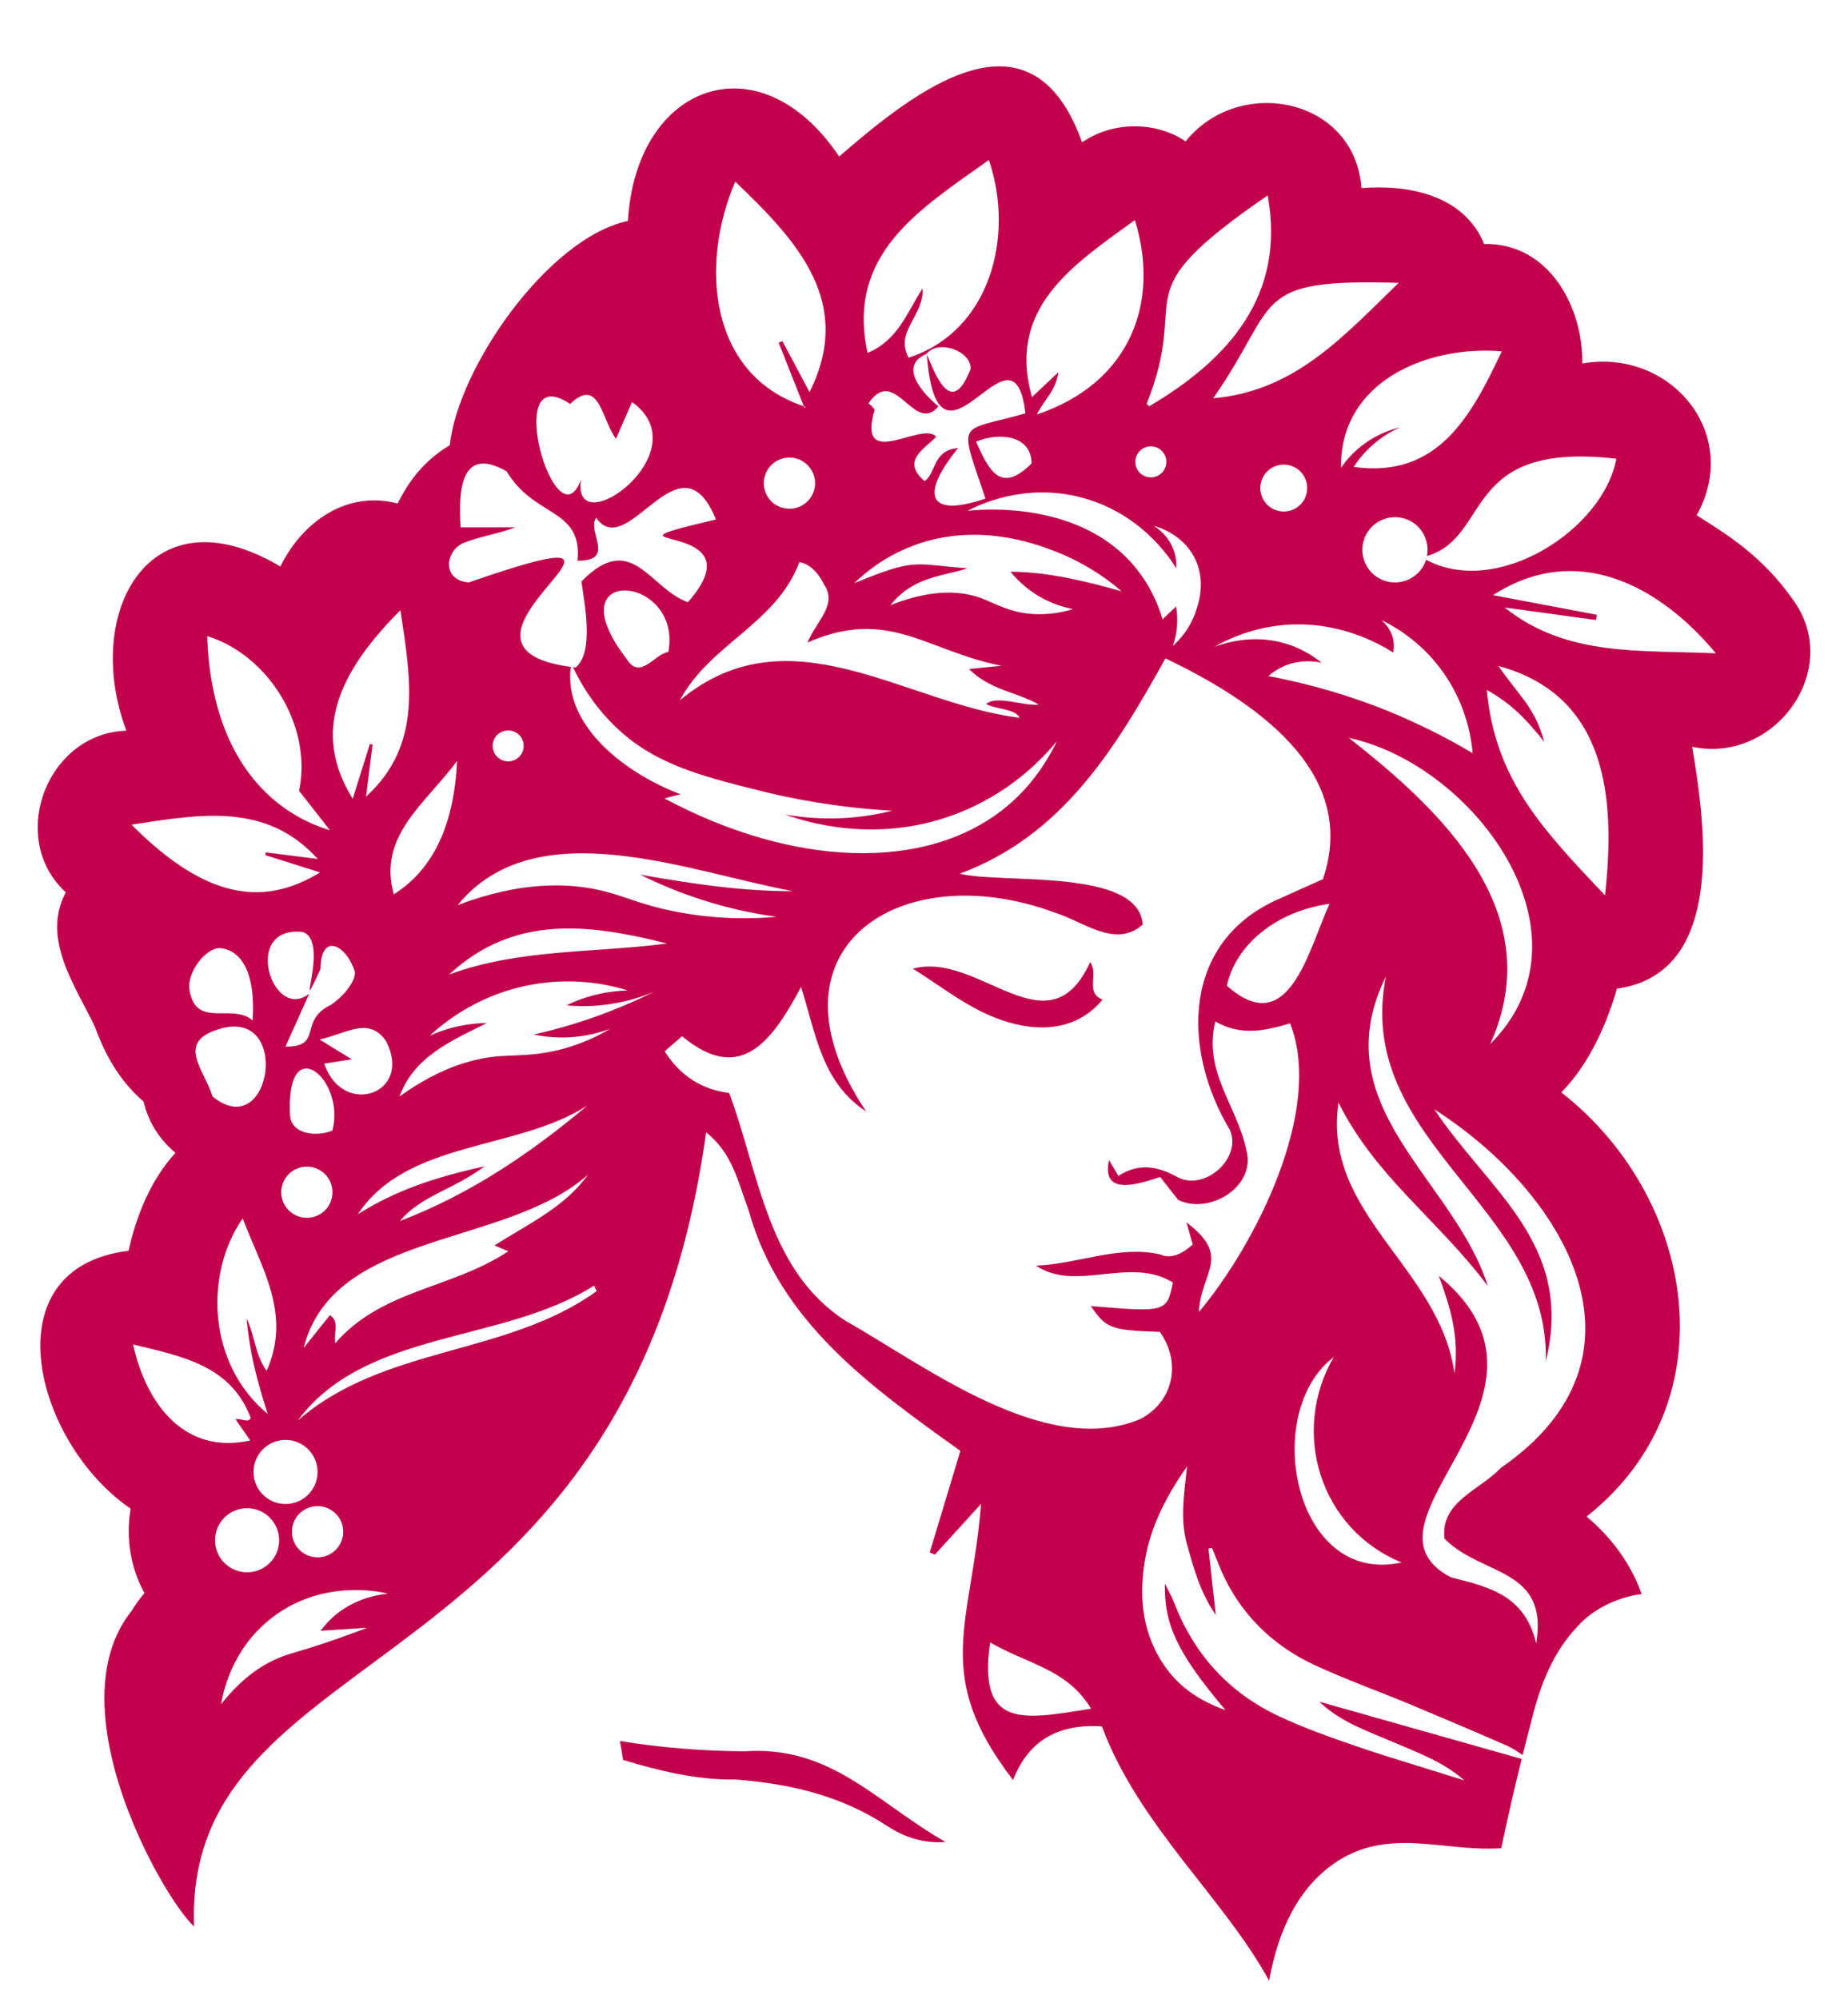 <svg width="49" height="53" viewBox="0 0 49 53" fill="none" xmlns="http://www.w3.org/2000/svg">
<path d="M28.906 25.507C27.799 27.939 25.953 25.204 24.208 25.682C24.878 26.108 25.427 26.53 26.037 26.828C27.228 27.407 28.464 27.44 29.235 26.501C28.761 26.32 29.14 25.821 28.906 25.508V25.507Z" fill="#C3004B"/>
<path d="M19.735 46.433C18.621 46.421 17.523 46.338 16.437 46.159C16.468 46.325 16.495 46.494 16.523 46.661C17.502 46.956 18.493 47.196 19.52 47.18C20.957 47.294 22.293 47.605 23.508 48.402C23.957 48.698 24.474 48.882 25.071 48.836C23.215 47.774 22.04 46.272 19.735 46.432L19.735 46.433Z" fill="#C3004B"/>
<path d="M18.725 30.024C19.424 30.575 19.566 31.332 19.852 32.092C20.667 35.046 23.086 36.764 25.465 38.466C25.197 39.355 24.923 40.256 24.652 41.158C24.695 41.177 24.742 41.198 24.788 41.217C25.157 40.811 25.532 40.402 26.012 39.872C25.763 43.082 24.695 44.38 26.862 47.193C27.277 46.126 28.072 45.701 29.216 45.769C30.198 48.407 32.447 50.311 33.651 52.514C33.826 51.535 34.238 50.213 35.34 49.428C36.78 48.403 38.261 49.108 39.806 49C39.984 48.157 40.166 47.359 40.348 46.634C38.557 46.129 36.772 45.621 34.984 45.116C35.538 45.651 36.23 45.883 36.891 46.166C37.559 46.456 38.252 46.695 38.827 47.203C38.707 47.166 38.584 47.126 38.461 47.089C37.624 46.824 36.78 46.578 35.95 46.292C35.257 46.055 34.565 45.808 33.903 45.498C32.579 44.873 31.657 43.858 31.13 42.486C31.071 42.331 30.989 42.19 30.887 41.987C30.865 43.08 31.226 43.837 32.493 45.339C31.733 45.068 31.219 44.677 30.846 44.12C30.335 43.354 30.212 42.495 30.323 41.597C30.441 40.64 30.834 39.794 31.475 38.877C31.389 39.655 31.293 40.298 31.471 40.935C31.65 41.578 31.825 42.222 32.237 42.819C32.169 42.2 32.105 41.628 32.043 41.056C32.074 41.05 32.105 41.044 32.136 41.038C32.249 41.312 32.351 41.592 32.48 41.856C33.003 42.909 33.825 43.669 34.881 44.156C35.696 44.531 36.542 44.836 37.374 45.18C38.242 45.544 39.107 45.909 39.969 46.288C40.11 46.353 40.243 46.443 40.372 46.531C40.452 46.214 40.529 45.91 40.605 45.624C40.79 44.876 41.089 43.928 41.765 43.19C42.138 42.747 42.704 42.423 43.32 42.297C43.391 42.285 43.459 42.272 43.529 42.263C43.175 41.257 42.513 40.583 42.07 40.207C45.915 37.167 44.954 31.732 41.397 28.962C42.126 28.233 42.612 27.135 42.873 26.211C43.267 26.159 43.596 26.039 43.87 25.866C45.661 24.758 45.145 21.453 44.868 19.798C47.043 20.266 48.893 17.755 47.539 15.896C46.705 14.714 45.772 14.161 44.987 13.662C46.197 11.486 44.282 9.23 41.956 9.637C41.974 8.113 41.054 6.433 39.352 6.47C38.826 5.174 37.346 4.885 36.099 4.987C35.924 2.589 32.859 1.986 31.437 3.747C30.622 3.205 29.501 3.218 28.691 3.774C27.334 -0.033 24.253 2.414 22.25 4.15C20.151 1.017 16.864 2.205 16.649 5.858C14.519 6.314 12.146 9.757 11.925 11.804C11.26 12.204 10.86 12.718 10.543 13.349C9.213 12.995 8.025 13.817 7.434 15.02C3.95 12.946 2.181 16.266 3.351 19.372C1.88 19.417 0.916 20.793 1.006 22.104C1.039 22.67 1.274 23.224 1.744 23.658C1.086 24.892 2.009 26.153 2.516 27.222C2.664 27.616 3.002 28.518 3.806 29.204C3.929 29.739 4.23 30.216 4.652 30.564C3.993 31.285 3.612 32.241 3.408 33.162C-0.297 33.611 0.921 38.267 3.463 39.997C3.331 40.785 3.463 41.566 3.83 42.237C3.712 42.376 3.596 42.533 3.488 42.711C2.971 43.358 2.768 44.164 2.768 45.023C2.768 47.011 3.857 49.267 4.621 50.414C4.83 50.725 5.015 50.956 5.147 51.076C5.141 50.968 5.141 50.864 5.141 50.759C5.172 43.37 16.685 44.687 18.722 30.029L18.725 30.024ZM5.736 27.307C7.763 26.594 7.21 30.366 5.634 29.068C5.428 28.378 4.68 27.664 5.736 27.307ZM5.028 26.264C4.936 25.756 5.496 25.104 5.841 25.137C6.441 25.198 6.779 25.866 6.699 27.055C6.155 26.581 5.203 27.282 5.028 26.264ZM6.435 32.302C6.93 33.619 7.739 34.826 7.071 36.346C6.752 35.905 6.76 35.401 6.536 34.955C6.635 35.903 6.779 36.478 7.096 37.484C5.49 36.154 5.422 33.757 6.435 32.302ZM8.497 25.695C8.506 24.692 9.192 25.055 9.411 25.771C9.421 26.058 9.07 26.439 8.78 26.639C7.894 27.058 8.586 27.753 7.568 27.75C7.793 27.251 7.999 26.796 8.202 26.34C8.193 26.35 8.19 26.352 8.184 26.362V26.356C7.221 27.094 6.399 24.54 8.021 24.709C8.781 24.936 7.759 27.291 8.498 25.694L8.497 25.695ZM13.479 33.173C11.962 34.179 10.131 34.182 8.888 35.613C8.851 35.284 8.999 35.032 8.749 34.869C8.516 35.158 8.281 35.447 8.05 35.74C8.847 32.608 13.402 33.09 15.591 31.143C14.966 32.017 14.002 32.447 13.113 33.02C13.224 33.066 13.319 33.106 13.479 33.175V33.173ZM8.137 30.93C8.512 30.93 8.816 31.235 8.816 31.61C8.816 31.985 8.511 32.287 8.137 32.287C7.762 32.287 7.457 31.985 7.457 31.61C7.457 31.234 7.762 30.93 8.137 30.93ZM8.814 29.973C8.426 30.139 7.703 30.098 7.688 29.538C7.586 27.286 9.171 28.621 8.814 29.973ZM10.604 32.372C11.165 31.696 12.048 31.532 12.845 30.923C11.568 31.203 10.481 31.56 9.488 32.194C10.792 30.218 13.713 30.517 15.578 29.307C14.064 30.582 12.452 31.668 10.605 32.372H10.604ZM8.598 28.199C8.869 28.156 9.06 28.128 9.327 28.085C9.065 27.922 8.847 27.793 8.472 27.559C9.189 27.408 9.774 26.934 10.238 27.605C10.961 29.009 9.078 29.642 8.598 28.199H8.598ZM7.57 38.176C8.038 38.176 8.42 38.554 8.42 39.026C8.42 39.497 8.038 39.875 7.57 39.875C7.102 39.875 6.721 39.494 6.721 39.026C6.721 38.558 7.102 38.176 7.57 38.176ZM9.1 40.61C9.1 40.986 8.795 41.29 8.42 41.29C8.045 41.29 7.74 40.986 7.74 40.61C7.74 40.235 8.045 39.931 8.42 39.931C8.795 39.931 9.1 40.236 9.1 40.61ZM7.401 40.835C7.401 41.307 7.023 41.685 6.552 41.685C6.08 41.685 5.702 41.307 5.702 40.835C5.702 40.364 6.084 39.986 6.552 39.986C7.02 39.986 7.401 40.367 7.401 40.835ZM9.734 43.156C9.466 43.261 9.066 43.408 8.574 43.575C7.919 43.79 7.719 43.827 7.466 43.925C7.029 44.095 6.45 44.433 5.862 45.184C5.909 44.907 6.127 43.732 7.201 42.898C8.536 41.857 10.084 42.199 10.287 42.251C9.97 42.285 9.358 42.402 8.832 42.87C8.697 42.993 8.589 43.116 8.499 43.236C8.912 43.209 9.321 43.184 9.733 43.156H9.734ZM7.894 37.663C9.691 35.241 13.322 35.628 15.753 34.084C15.775 34.133 15.8 34.182 15.821 34.231C13.424 35.958 10.177 35.671 7.894 37.663ZM15.258 27.489C15.636 27.452 15.953 27.36 16.181 27.273C15.993 27.387 15.695 27.548 15.313 27.686C14.436 28.006 13.752 27.966 13.276 28C12.639 28.043 11.719 28.259 10.592 29.071C10.974 28.043 11.87 27.637 12.91 27.123C12.734 27.126 12.534 27.138 12.316 27.178C11.94 27.24 11.63 27.353 11.393 27.461C11.747 27.132 12.593 26.433 13.898 26.145C15.157 25.868 16.182 26.114 16.643 26.258C16.428 26.265 16.163 26.289 15.864 26.357C15.52 26.437 15.234 26.548 15.018 26.655C15.271 26.676 15.566 26.686 15.896 26.655C16.505 26.6 17.006 26.436 17.36 26.286C16.908 26.511 16.385 26.741 15.794 26.954C15.203 27.163 14.649 27.317 14.153 27.428C14.418 27.483 14.799 27.535 15.258 27.49V27.489ZM21.022 23.627C19.653 23.63 18.326 23.427 16.978 23.19C17.452 23.427 18.021 23.67 18.686 23.879C19.393 24.104 20.043 24.23 20.594 24.307C19.963 24.362 19.006 24.389 17.877 24.162C16.941 23.977 16.56 23.747 15.889 23.598C15.07 23.416 13.832 23.352 12.134 23.998C14.205 21.459 18.258 23.118 21.022 23.626V23.627ZM13.184 19.484C13.344 19.328 13.602 19.328 13.765 19.484C13.926 19.645 13.926 19.906 13.765 20.066C13.602 20.226 13.344 20.226 13.184 20.066C13.023 19.906 13.023 19.645 13.184 19.484ZM17.686 25.015C15.763 25.27 13.781 25.148 11.91 25.837C13.636 24.231 15.643 24.498 17.686 25.015ZM26.253 43.545C27.278 44.136 28.288 44.246 28.931 45.302C27.133 45.588 25.921 45.856 26.253 43.545ZM31.787 34.789C31.848 33.691 32.67 33.331 31.46 32.408C31.531 32.666 31.574 32.811 31.626 32.995C31.38 33.211 31.076 33.402 30.755 33.257C29.669 33.008 28.558 33.516 27.471 33.556C28.53 34.273 29.964 33.294 31.1 34.003C30.939 34.788 30.912 34.794 28.924 34.627C29.33 35.221 29.45 35.268 30.755 35.311C31.333 36.139 31.112 37.151 30.247 37.618C27.746 38.68 24.558 36.23 22.425 35.021C20.357 33.692 20.135 31.143 19.335 28.977C18.649 28.894 18.052 28.552 17.623 27.872C17.796 27.725 17.934 27.602 18.085 27.473C19.627 28.753 20.455 27.636 21.24 26.168C21.631 27.39 21.779 28.692 22.966 29.467C20.079 25.164 23.861 22.669 27.976 24.198C28.709 24.423 29.582 25.158 30.299 24.512C30.195 23.004 26.572 23.441 25.446 23.164C28.154 22.163 29.563 19.871 30.902 17.455C33.158 18.536 36.069 20.413 35.076 23.311C34.706 23.474 34.328 23.644 33.95 23.816C31.337 24.927 31.321 27.804 32.61 29.956C32.94 30.701 31.949 31.587 31.228 31.212C30.705 30.922 30.2 30.82 29.655 31.177C29.544 30.993 29.477 30.875 29.407 30.758C29.185 31.737 30.216 31.383 30.764 31.205C30.936 31.426 31.083 31.617 31.241 31.814C32.072 32.214 33.303 31.46 33.051 30.506C32.802 29.305 31.899 28.426 32.223 27.081C32.915 27.478 33.561 27.321 34.207 27.133C35.112 29.423 33.277 33.02 31.785 34.789H31.787ZM31.187 15.066C31.196 14.953 31.19 14.78 31.119 14.586C30.983 14.202 30.694 14.005 30.59 13.938C30.715 13.975 31.338 14.156 31.663 14.768C31.953 15.316 31.824 15.87 31.724 16.156C31.709 16.212 31.691 16.255 31.678 16.288C31.518 16.713 31.253 16.987 31.096 17.125C31.151 16.978 31.204 16.765 31.213 16.506C31.22 16.34 31.204 16.195 31.183 16.079C31.063 16.193 30.945 16.306 30.826 16.42C30.761 16.201 30.675 15.971 30.558 15.743C30.447 15.518 30.305 15.294 30.13 15.075C28.659 13.244 25.973 13.508 25.659 13.542C25.948 13.391 27.12 12.813 28.595 13.17C30.235 13.567 31.039 14.819 31.186 15.066L31.187 15.066ZM30.223 11.955C30.386 11.794 30.645 11.794 30.805 11.955C30.965 12.117 30.965 12.376 30.805 12.536C30.645 12.697 30.386 12.697 30.223 12.536C30.063 12.376 30.063 12.117 30.223 11.955ZM33.999 16.574C35.461 16.433 36.563 17.06 36.941 17.301C36.957 17.218 36.972 17.079 36.932 16.913C36.861 16.648 36.689 16.492 36.621 16.436C36.978 16.608 37.63 16.984 38.181 17.709C38.877 18.623 39.012 19.568 39.047 19.968C38.585 19.694 38.05 19.404 37.44 19.128C37.099 18.971 36.736 18.817 36.348 18.675C35.341 18.303 34.418 18.072 33.631 17.925C33.738 17.832 33.905 17.709 34.138 17.623C34.393 17.534 34.63 17.525 34.806 17.537C34.904 17.543 34.984 17.558 35.04 17.57C34.852 17.416 34.587 17.241 34.246 17.115C34.049 17.044 33.858 16.997 33.676 16.973C32.996 16.881 32.427 17.063 32.199 17.149C32.43 17.016 32.753 16.86 33.157 16.74C33.409 16.663 33.692 16.605 33.999 16.573V16.574ZM33.418 12.94C33.418 12.595 33.694 12.318 34.039 12.318C34.384 12.318 34.66 12.595 34.66 12.94C34.66 13.284 34.384 13.561 34.039 13.561C33.694 13.561 33.418 13.284 33.418 12.94ZM35.763 19.562C39.111 20.285 42.407 24.79 39.514 27.68C41.092 24.175 38.206 21.476 35.763 19.562ZM35.252 23.963C34.688 25.197 34.174 27.6 32.531 26.133C32.759 25.065 33.818 24.163 35.252 23.963ZM35.365 35.98C34.214 37.95 34.99 40.535 37.163 41.425C34.31 42.056 33.424 37.449 35.365 35.98ZM39.788 38.922C39.243 39.507 38.181 39.815 38.301 40.793C39.283 41.794 41.071 41.551 40.732 43.569C40.427 42.292 39.489 42.076 38.47 41.818C35.642 40.343 42.013 36.989 38.15 33.825C38.449 34.644 38.699 35.429 38.566 36.414C38.178 33.601 35.052 32.197 35.491 29.234C36.476 31.206 38.113 32.321 39.449 34.093C38.544 31.244 35.052 29.348 36.747 25.889C35.879 30.274 41.101 31.991 40.987 36.087C41.759 32.985 39.446 31.551 38.033 29.412C41.517 31.643 44.071 35.976 39.788 38.922V38.922ZM42.557 23.738C40.92 22.008 39.639 20.679 39.422 18.288C40.077 18.669 40.425 19.017 40.945 19.666C40.69 18.724 40.256 18.435 39.733 17.657C42.586 18.432 42.85 21.094 42.557 23.738ZM45.497 17.322C43.49 17.226 41.548 17.426 39.895 16.106C40.702 16.217 41.508 16.327 42.318 16.438C42.324 16.392 42.333 16.346 42.339 16.299C41.456 16.131 40.576 15.964 39.588 15.779C41.791 14.355 43.985 15.505 45.497 17.321V17.322ZM42.856 12.163C42.524 14.022 39.711 15.859 37.813 14.841C37.668 15.293 37.184 15.546 36.729 15.403C36.274 15.258 36.019 14.773 36.163 14.317C36.308 13.861 36.791 13.609 37.25 13.751C37.671 13.882 37.918 14.314 37.835 14.742C39.565 14.234 38.73 11.686 42.857 12.162L42.856 12.163ZM39.819 9.313C39 11.065 38.105 12.69 35.895 12.379C36.003 12.209 36.175 11.985 36.428 11.769C36.683 11.55 36.935 11.413 37.121 11.332C36.915 11.382 36.588 11.483 36.249 11.714C35.899 11.951 35.677 12.225 35.557 12.404C35.523 10.123 37.828 9.151 39.819 9.314V9.313ZM37.086 7.5C35.646 8.885 34.356 10.372 32.168 10.559C33.956 8.002 33.11 7.381 37.086 7.5ZM33.612 5.18C34.095 7.811 32.599 9.516 30.472 10.771C30.448 10.75 30.426 10.726 30.404 10.704C31.617 7.676 29.65 7.91 33.611 5.181L33.612 5.18ZM30.091 5.836C30.755 7.956 30.02 10.141 27.49 10.99C27.733 10.528 27.989 10.369 28.062 9.868C27.865 10.052 27.671 10.24 27.363 10.529C26.695 8.163 28.437 7.033 30.09 5.836L30.091 5.836ZM27.352 12.286C26.543 13.095 26.232 12.504 25.881 11.71C26.472 11.457 27.346 11.525 27.352 12.286ZM27.189 10.959C25.374 11.476 25.417 11.083 26.13 13.218C24.546 13.757 24.428 13.077 25.404 11.879C24.727 11.934 24.822 12.553 24.515 12.756C23.902 12.227 24.475 11.928 24.822 11.583C24.474 11.131 22.701 12.543 23.191 10.86C23.181 10.86 23.089 10.716 23.025 10.7C23.729 9.644 24.234 11.544 24.883 10.774C24.483 10.441 23.8 9.712 24.566 9.383C24.886 8.983 25.763 9.315 25.735 9.783C25.262 10.989 24.88 10.14 24.576 9.399C24.862 13.19 26.877 8.196 27.188 10.959H27.189ZM26.22 4.241C26.906 6.251 26.263 8.781 24.093 9.482C23.715 8.787 24.502 8.387 24.463 7.645C24.032 8.316 23.807 9.018 23.004 9.357C22.434 6.74 24.361 5.565 26.22 4.242V4.241ZM24.173 14.483C24.238 14.458 24.302 14.434 24.367 14.412C25.961 13.877 27.405 14.403 27.881 14.581C28.244 14.714 28.777 14.951 29.358 15.372C29.484 15.464 29.611 15.566 29.74 15.677C28.759 15.401 27.786 15.164 26.792 15.157C26.937 15.335 27.186 15.594 27.555 15.813C27.906 16.016 28.233 16.108 28.451 16.148C28.202 16.224 27.838 16.305 27.401 16.28C26.758 16.241 26.379 15.991 26.001 15.853C25.506 15.675 24.745 15.595 23.61 16.044C24.225 15.274 24.994 15.287 25.653 15.066C24.219 14.967 24.323 14.773 22.649 15.463C22.932 15.189 23.436 14.767 24.172 14.484L24.173 14.483ZM26.555 17.652C26.3 17.677 26.041 17.701 25.693 17.738C26.263 18.302 26.955 18.342 27.543 18.68C27.127 18.724 26.426 18.425 26.148 18.665C26.401 18.806 26.93 18.791 27.035 19.031C23.985 18.653 20.938 16.148 18.027 18.567C18.837 17.055 20.564 16.563 21.197 14.904C21.489 14.951 21.714 15.218 21.847 15.492C22.216 16.027 21.653 16.455 21.412 17.034C23.563 16.095 24.554 17.255 26.555 17.652ZM20.252 12.811C20.252 12.435 20.557 12.131 20.932 12.131C21.307 12.131 21.612 12.436 21.612 12.811C21.612 13.186 21.307 13.489 20.932 13.489C20.557 13.489 20.252 13.187 20.252 12.811ZM19.495 4.816C21.156 6.401 22.65 8.023 21.465 10.396L20.748 9.048C20.714 9.058 20.68 9.073 20.646 9.085C20.871 9.649 21.093 10.209 21.314 10.771C21.332 10.777 21.348 10.784 21.363 10.79L21.329 10.815C21.326 10.799 21.32 10.787 21.314 10.771C18.778 9.925 18.56 6.986 19.495 4.817V4.816ZM15.116 10.71C15.897 9.965 15.952 11.146 16.334 11.632C16.399 11.482 16.55 11.131 16.759 10.66C18.612 11.986 15.141 14.464 15.405 12.716C14.743 14.517 13.272 9.469 15.116 10.71ZM12.25 14.411C12.699 14.224 13.195 14.159 13.666 13.981H12.213C12.145 12.968 12.232 11.808 13.435 12.498C14.143 13.694 15.371 13.476 15.322 14.744C15.318 14.784 15.318 14.824 15.312 14.867C15.66 14.867 15.802 14.781 15.845 14.652C15.931 14.399 15.641 13.981 15.805 13.726C16.651 14.935 18.02 11.414 18.984 13.772C17.039 14.234 17.497 14.184 18.073 14.369C18.587 14.532 19.193 14.886 18.239 15.967C17.209 15.595 16.753 14.05 15.417 15.416C15.488 15.964 15.768 17.287 15.263 17.696C15.238 17.696 15.216 17.69 15.192 17.687C15.386 18.096 15.713 18.666 16.26 19.21C17.294 20.235 18.488 20.549 20.153 20.965C20.987 21.174 22.184 21.411 23.661 21.494C23.311 21.58 22.88 21.66 22.39 21.688C21.772 21.721 21.239 21.67 20.821 21.596C21.356 21.786 23.194 22.377 25.29 21.602C26.749 21.063 27.635 20.125 28.029 19.645C27.613 20.497 27.102 21.048 26.665 21.405C24.542 23.141 20.997 22.978 17.617 21.168C17.759 21.131 17.897 21.094 18.045 21.057C16.62 20.524 14.927 19.259 15.134 17.681C12.053 17.268 15.312 15.133 14.93 14.822C14.795 14.714 14.186 14.84 12.637 15.37C12.569 15.391 12.499 15.419 12.428 15.444C12.416 15.444 12.406 15.44 12.397 15.438C11.751 15.37 11.784 14.668 12.25 14.413L12.25 14.411ZM17.722 17.285C17.341 17.34 16.972 18.061 16.606 17.458C14.676 14.947 18.102 15.217 17.722 17.285ZM12.121 20.172C12.038 21.87 11.493 23.047 10.441 23.711C10.004 22.154 11.296 21.298 12.121 20.172ZM10.617 16.18C10.893 18.006 11.21 19.753 9.706 21.12C9.776 20.569 9.826 20.157 9.878 19.741C9.857 19.735 9.832 19.732 9.807 19.726C9.66 20.196 9.512 20.668 9.352 21.179C8.413 19.652 8.668 18.119 10.617 16.18ZM6.859 17.701C7.708 18.541 8.176 19.802 7.93 20.966C8.206 21.32 8.459 21.64 8.748 22.012C7.262 21.559 6.108 20.353 5.677 18.387C5.573 17.922 5.511 17.414 5.495 16.866C6.009 17.023 6.474 17.319 6.859 17.701ZM3.486 21.864C5.314 21.584 7.062 21.267 8.425 22.773C7.877 22.706 7.462 22.653 7.05 22.6C7.044 22.622 7.04 22.647 7.034 22.671C7.505 22.818 7.976 22.969 8.487 23.13C6.958 24.065 5.428 23.813 3.487 21.864H3.486ZM3.529 35.645C4.88 35.968 6.12 36.217 6.647 37.587C6.6 37.737 6.428 37.612 6.243 37.624C6.379 37.818 6.492 37.984 6.635 38.19C4.89 38.581 3.868 37.211 3.53 35.645H3.529Z" fill="#C3004B"/>
</svg>
